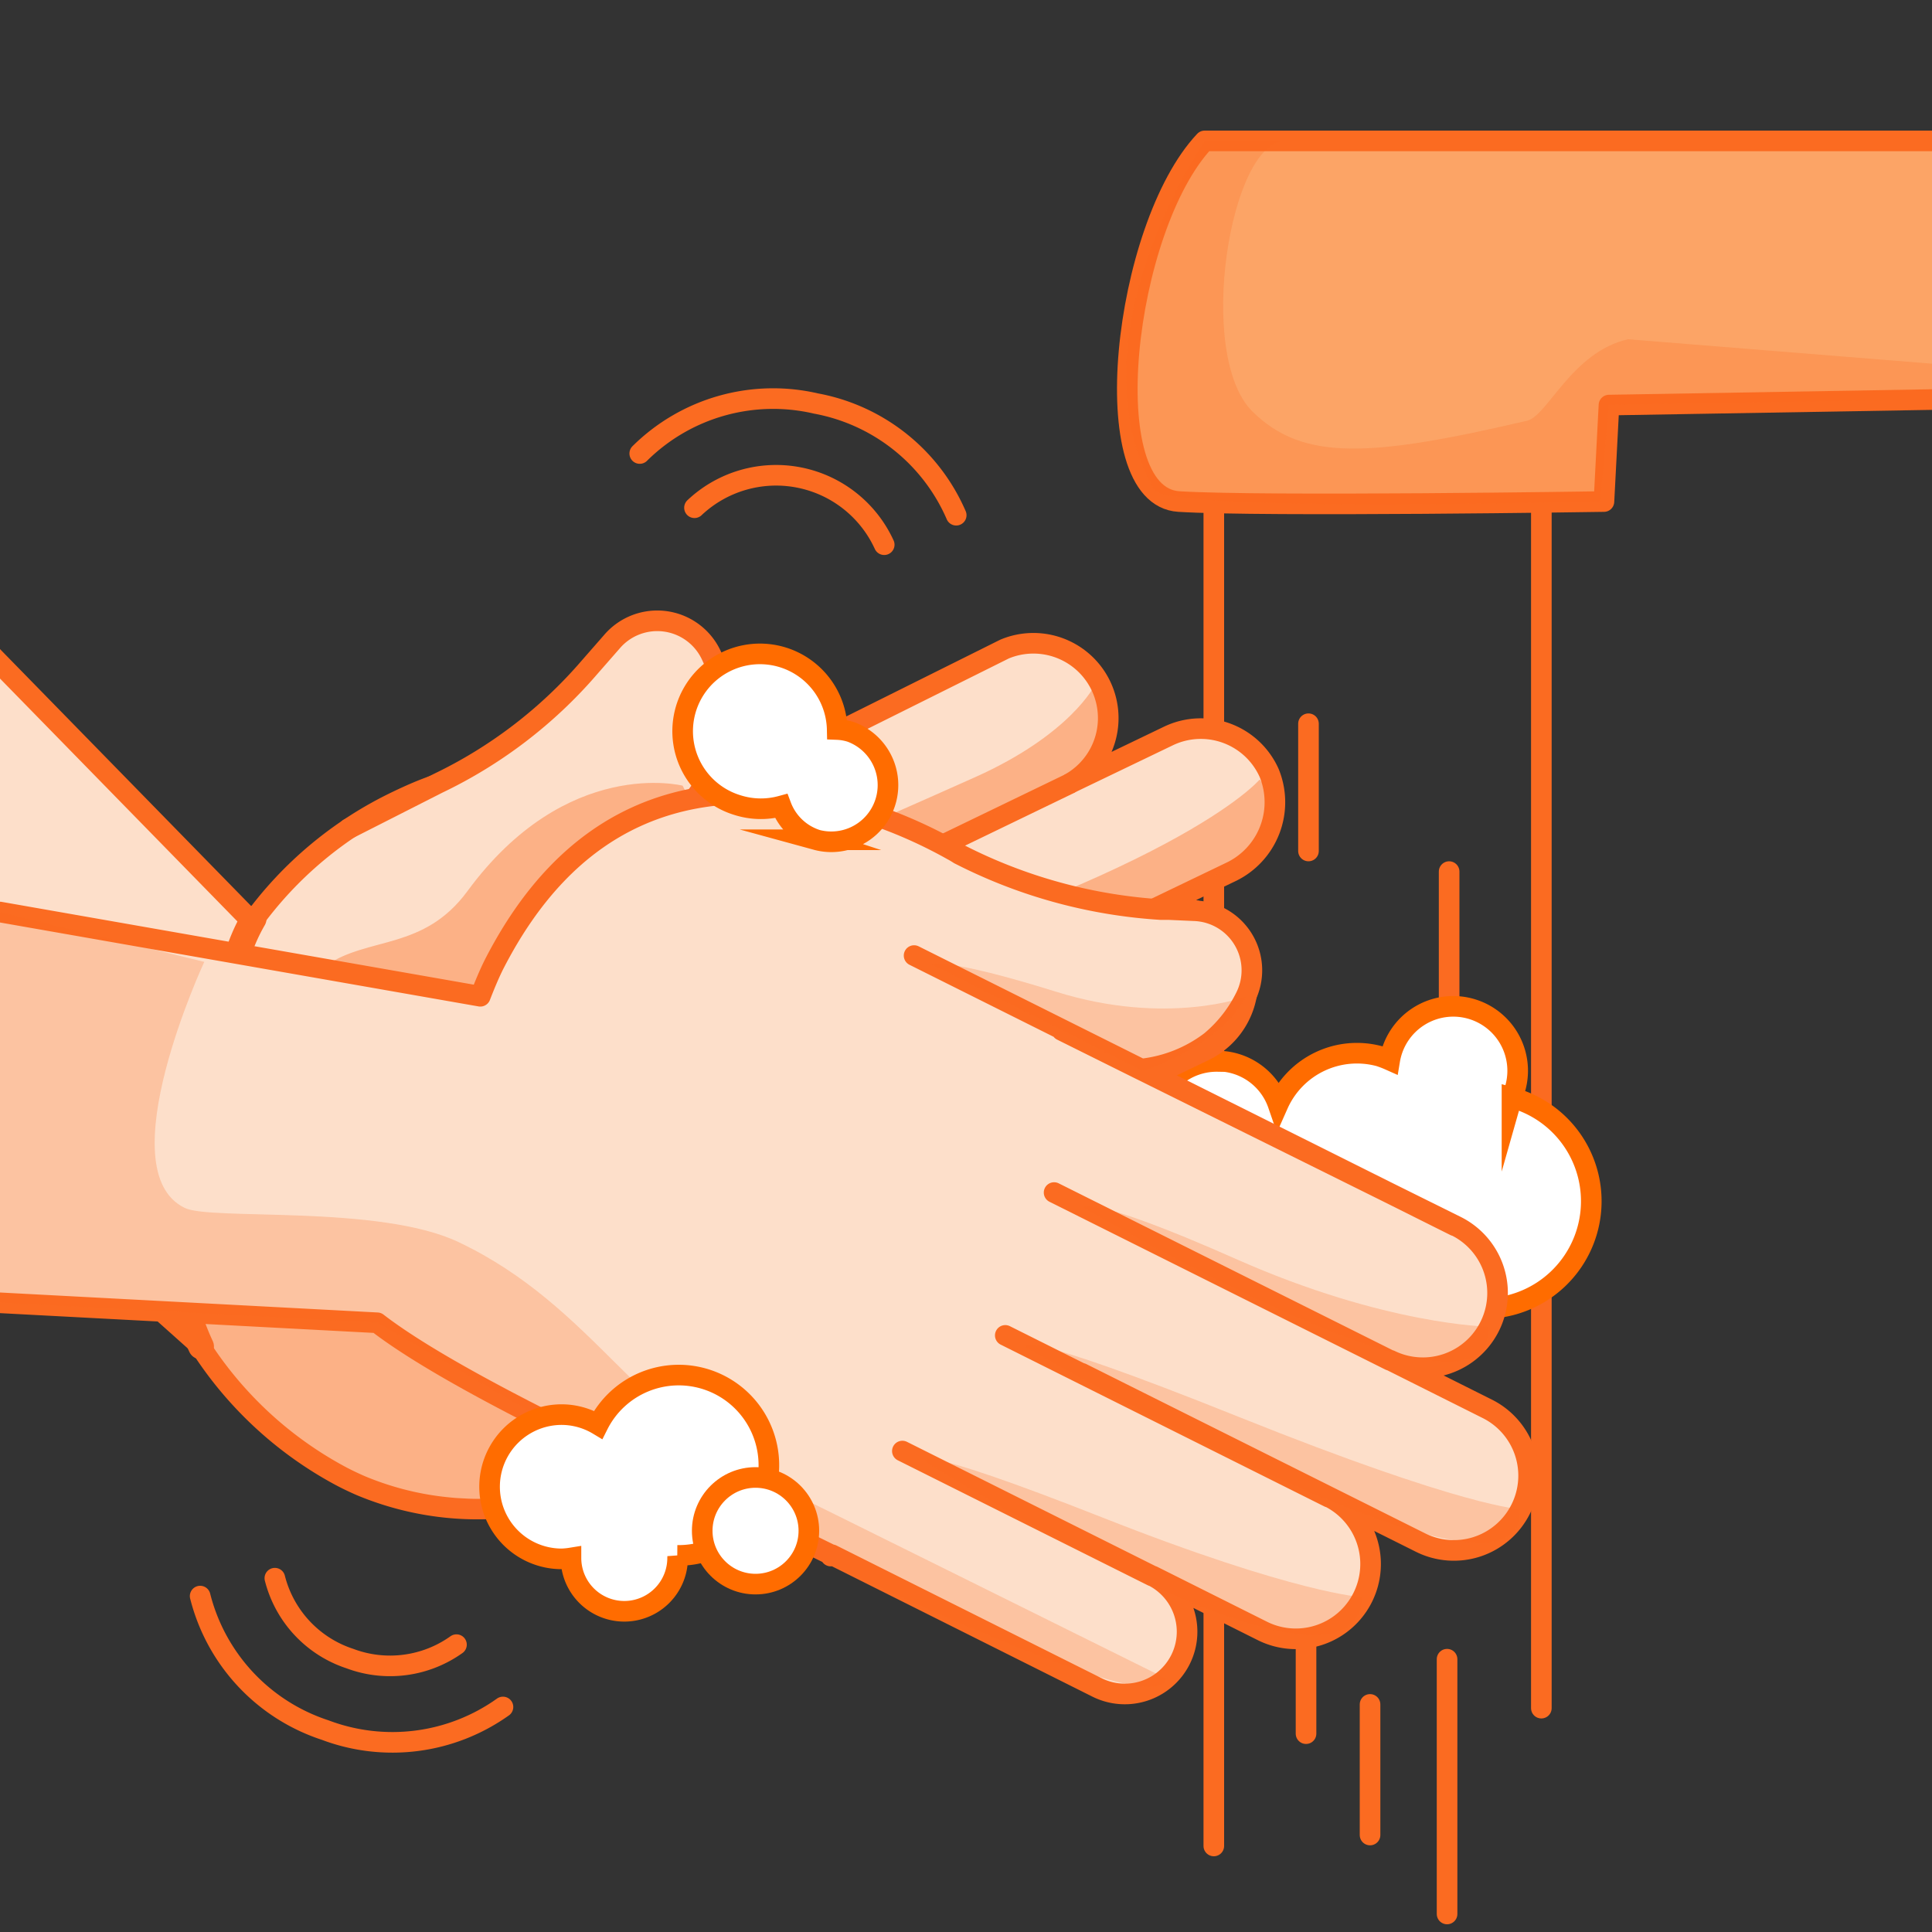 <svg xmlns="http://www.w3.org/2000/svg" viewBox="0 0 150 150"><rect x="0" y="0" width="150" height="150" fill="#333333" stroke="none"/><path fill="none" stroke="#fb6b21" stroke-linecap="round" stroke-linejoin="round" stroke-width="1.6" d="M119.67 132.62V33.23H94.24v110.09M112.35 128.82v19.78M106.37 132.33v10.14M101.4 119.11v15.49M112.51 67.67v9.88M101.59 56.19v9.88"/><path d="M94.55 82.38a5 5 0 014.68 3.37 6.7 6.7 0 017.86-3.75 7.94 7.94 0 01.81.31h0a5 5 0 119.57 2.69c0 .08-.06.15-.08.22A8.33 8.33 0 11107.07 95a6.62 6.62 0 01-8.29-5.07 5 5 0 11-4.23-7.52z" fill="#fff" stroke="#ff6c00" stroke-miterlimit="10" stroke-width="1.6"/><path d="M151.28 10.94H93.53c-6.31 6.7-8.68 27.59-2 28s33 0 33 0l.39-7.49 26.36-.45" fill="#fca466" stroke="#fb6b21" stroke-linecap="round" stroke-linejoin="round" stroke-width="1.6"/><path d="M-17.9 74.63l33.4 29.81a29.52 29.52 0 0010.77 10.06c.55.3 1.13.58 1.75.85a23.48 23.48 0 0019.55-.67l41.68-20.36a4.82 4.82 0 00-4.15-8.71l8.34-4a6 6 0 003-7.68A5.81 5.81 0 0088.63 71l-19.38 9.35h0l26.29-12.64a6 6 0 003-7.69 5.81 5.81 0 00-7.82-2.88l-7.59 3.65A5.81 5.81 0 0078 50.39L46.81 65.93c-8-4.08-7.33-7.9-16-3.72a29.65 29.65 0 00-11.22 9.37l-23.46-24" fill="#fddfca" stroke="#fb6b21" stroke-linecap="round" stroke-linejoin="round" stroke-width="1.6"/><path d="M27.07 64.34L34 60.82a36.06 36.06 0 0011.76-9l1.75-2a4.63 4.63 0 017.69 1h0a10.57 10.57 0 01-1.26 11.16c-.77 1-1.46 1.81-1.86 2.22A43.43 43.43 0 0141.91 72M41.91 72C46 80.53 42 90.37 33.5 94.46M63.84 93.16c.21 1.32.37 2.68.47 4.07M60.58 81.63a54.27 54.27 0 011.91 5.45M52.85 68.44a56.87 56.87 0 015.69 8.81M56.71 73.57l26.3-12.71M88.63 71.04L61.76 84.02M64.62 95.57l20.12-9.78" fill="#fddfca" stroke="#fb6b21" stroke-linecap="round" stroke-linejoin="round" stroke-width="1.6"/><g opacity=".4" fill="#fb6b21"><path d="M53 61s-9-2.31-16.71 8.19c-3.38 4.6-7.68 3.52-10.94 5.75 0 0 12.06 15.35 16.64 3.2S57.23 69 53 61zM85 53.19s-1.85 3.81-9.27 7.14-26 11.43-26 11.43l8.1.15 24.29-11S87.15 58 85 53.19zM97.8 60.52s-6.32 7.65-40 17.1l.44 1.43S106 70.17 97.8 60.52z"/><path d="M96.3 75.26s-7.89-2.13-34 10.82l1.38-3S93.82 63 96.3 75.26zM91.51 87.88S81.08 90 64.45 96.93l.67-1.7s25.36-14.38 26.39-7.35zM-17.9 74.63l33.4 29.81s13.11 21.7 38.26 6.55c0 0-24.46 1.51-33.77-19.37L-11.15 69.3z"/></g><path d="M19.69 71.33a13.66 13.66 0 00-1.83 6.3M15.61 104.54a19.63 19.63 0 01-1.81-9.23" fill="#fddfca" stroke="#fb6b21" stroke-linecap="round" stroke-linejoin="round" stroke-width="2"/><path d="M82.43 79.92l.3.15q1.44.24 2.91.39c.57.06 1.65.08 2.89.09.53 0-.3 2.65.22 2.58-.51 0 .33-2.67-.17-2.68a43.5 43.5 0 01-6.15-.53z" fill="#fddfca" stroke="#fb6b21" stroke-linecap="round" stroke-linejoin="round" stroke-width="1.6"/><path d="M0 70.81l37.29 6.54c.31-.8.71-1.78 1.11-2.56 5.52-10.72 14.43-15.54 27.76-12.05A37 37 0 0173.93 66c.19.1.37.21.54.32l.6.3a39.74 39.74 0 0015.06 4h.64l2 .09a4.63 4.63 0 013.94 6.69A10.55 10.55 0 0194 80.85 10.81 10.81 0 0188.6 83l-6.17-3 .3.15 5.49 2.73L113 95.17a5.8 5.8 0 01-5.06 10.44l7.53 3.77a5.8 5.8 0 012.6 7.78h0a5.8 5.8 0 01-7.79 2.6l-26.3-13.14h0l19.23 9.62A5.8 5.8 0 1198 126.62l-8.49-4.25a4.83 4.83 0 01-4.36 8.63l-20.56-10.29-.09.1v-.11l-4.07-2s-23.18-9.85-31.14-16l-33.26-1.76M70.06 112.66l19.4 9.7M103.17 116.24l-25.12-12.56M81.84 92.59l26.06 13.02M112.96 95.17L70.97 74.19" fill="#fddfca" stroke="#fb6b21" stroke-linecap="round" stroke-linejoin="round" stroke-width="1.6"/><path d="M96.76 77.37S90.61 79.69 82 77s-9.69-2.14-9.69-2.14l16.43 8.3s6.01-1.92 8.02-5.79zM115.56 103s-8-.11-19.57-5.24-11.89-4-11.89-4 32.04 18.87 31.46 9.24zM118 117.16s-4.19-.08-21.84-7.16-16.58-5.44-16.58-5.44 39.04 22.75 38.42 12.6zM105.77 124s-5.09-.23-20.15-6.17-13.79-4.36-13.79-4.36 33.4 21.1 33.94 10.53zM0 70.81l15.86 3.87s-7.54 16.19-1.52 19.1c2 1 15.06-.28 21.25 2.65 10.53 5 14 13.94 24.44 18.78.75.35 30.5 15.11 30.5 15.11-.72 4.83-45.79-18.56-48.56-20.24l-12.65-7.39-16.19-.86-17.07-.9z" fill="#fb6b21" opacity=".24"/><path d="M68.65 42.29a9.23 9.23 0 00-14.73-2.87M74.24 40a14.79 14.79 0 00-10.88-8.67 14.71 14.71 0 00-13.69 3.88M35.44 127.69a8.88 8.88 0 01-8.28 1.08 8.85 8.85 0 01-5.82-6.24" fill="none" stroke="#fb6b21" stroke-linecap="round" stroke-linejoin="round" stroke-width="1.6"/><path d="M39.05 132.53a14.79 14.79 0 01-13.81 1.79 14.73 14.73 0 01-9.7-10.4" fill="none" stroke="#fb6b21" stroke-linecap="round" stroke-linejoin="round" stroke-width="1.6"/><path d="M52.61 120.76a1.36 1.36 0 010 .2 4.14 4.14 0 01-8.28 0h0a5.66 5.66 0 01-.72.07 5.6 5.6 0 010-11.2 5.54 5.54 0 012.83.79 7 7 0 116.15 10.14z" fill="#fff" stroke="#ff6c00" stroke-miterlimit="10" stroke-width="1.6"/><circle cx="58.66" cy="118.85" r="4.14" fill="#fff" stroke="#ff6c00" stroke-miterlimit="10" stroke-width="1.6"/><path d="M63.39 65.2a4.38 4.38 0 01-2.74-2.62 6 6 0 01-3.39-.07A6 6 0 1165 56.64a4 4 0 011.07.19 4.4 4.4 0 01-2.69 8.37z" fill="#fff" stroke="#ff6c00" stroke-miterlimit="10" stroke-width="1.6"/><path d="M126.4 26.34c-4.39 1-6.26 6-7.86 6.33-12.17 2.84-17.38 3.15-21.3-.72-4.43-4.38-1.74-21 2.52-21h-6.23S83 26.19 89.59 38c1 1.85 34.66.92 34.66.92l.67-7.49 26.36-.43v-2.66z" fill="#fb6b21" opacity=".24"/></svg>